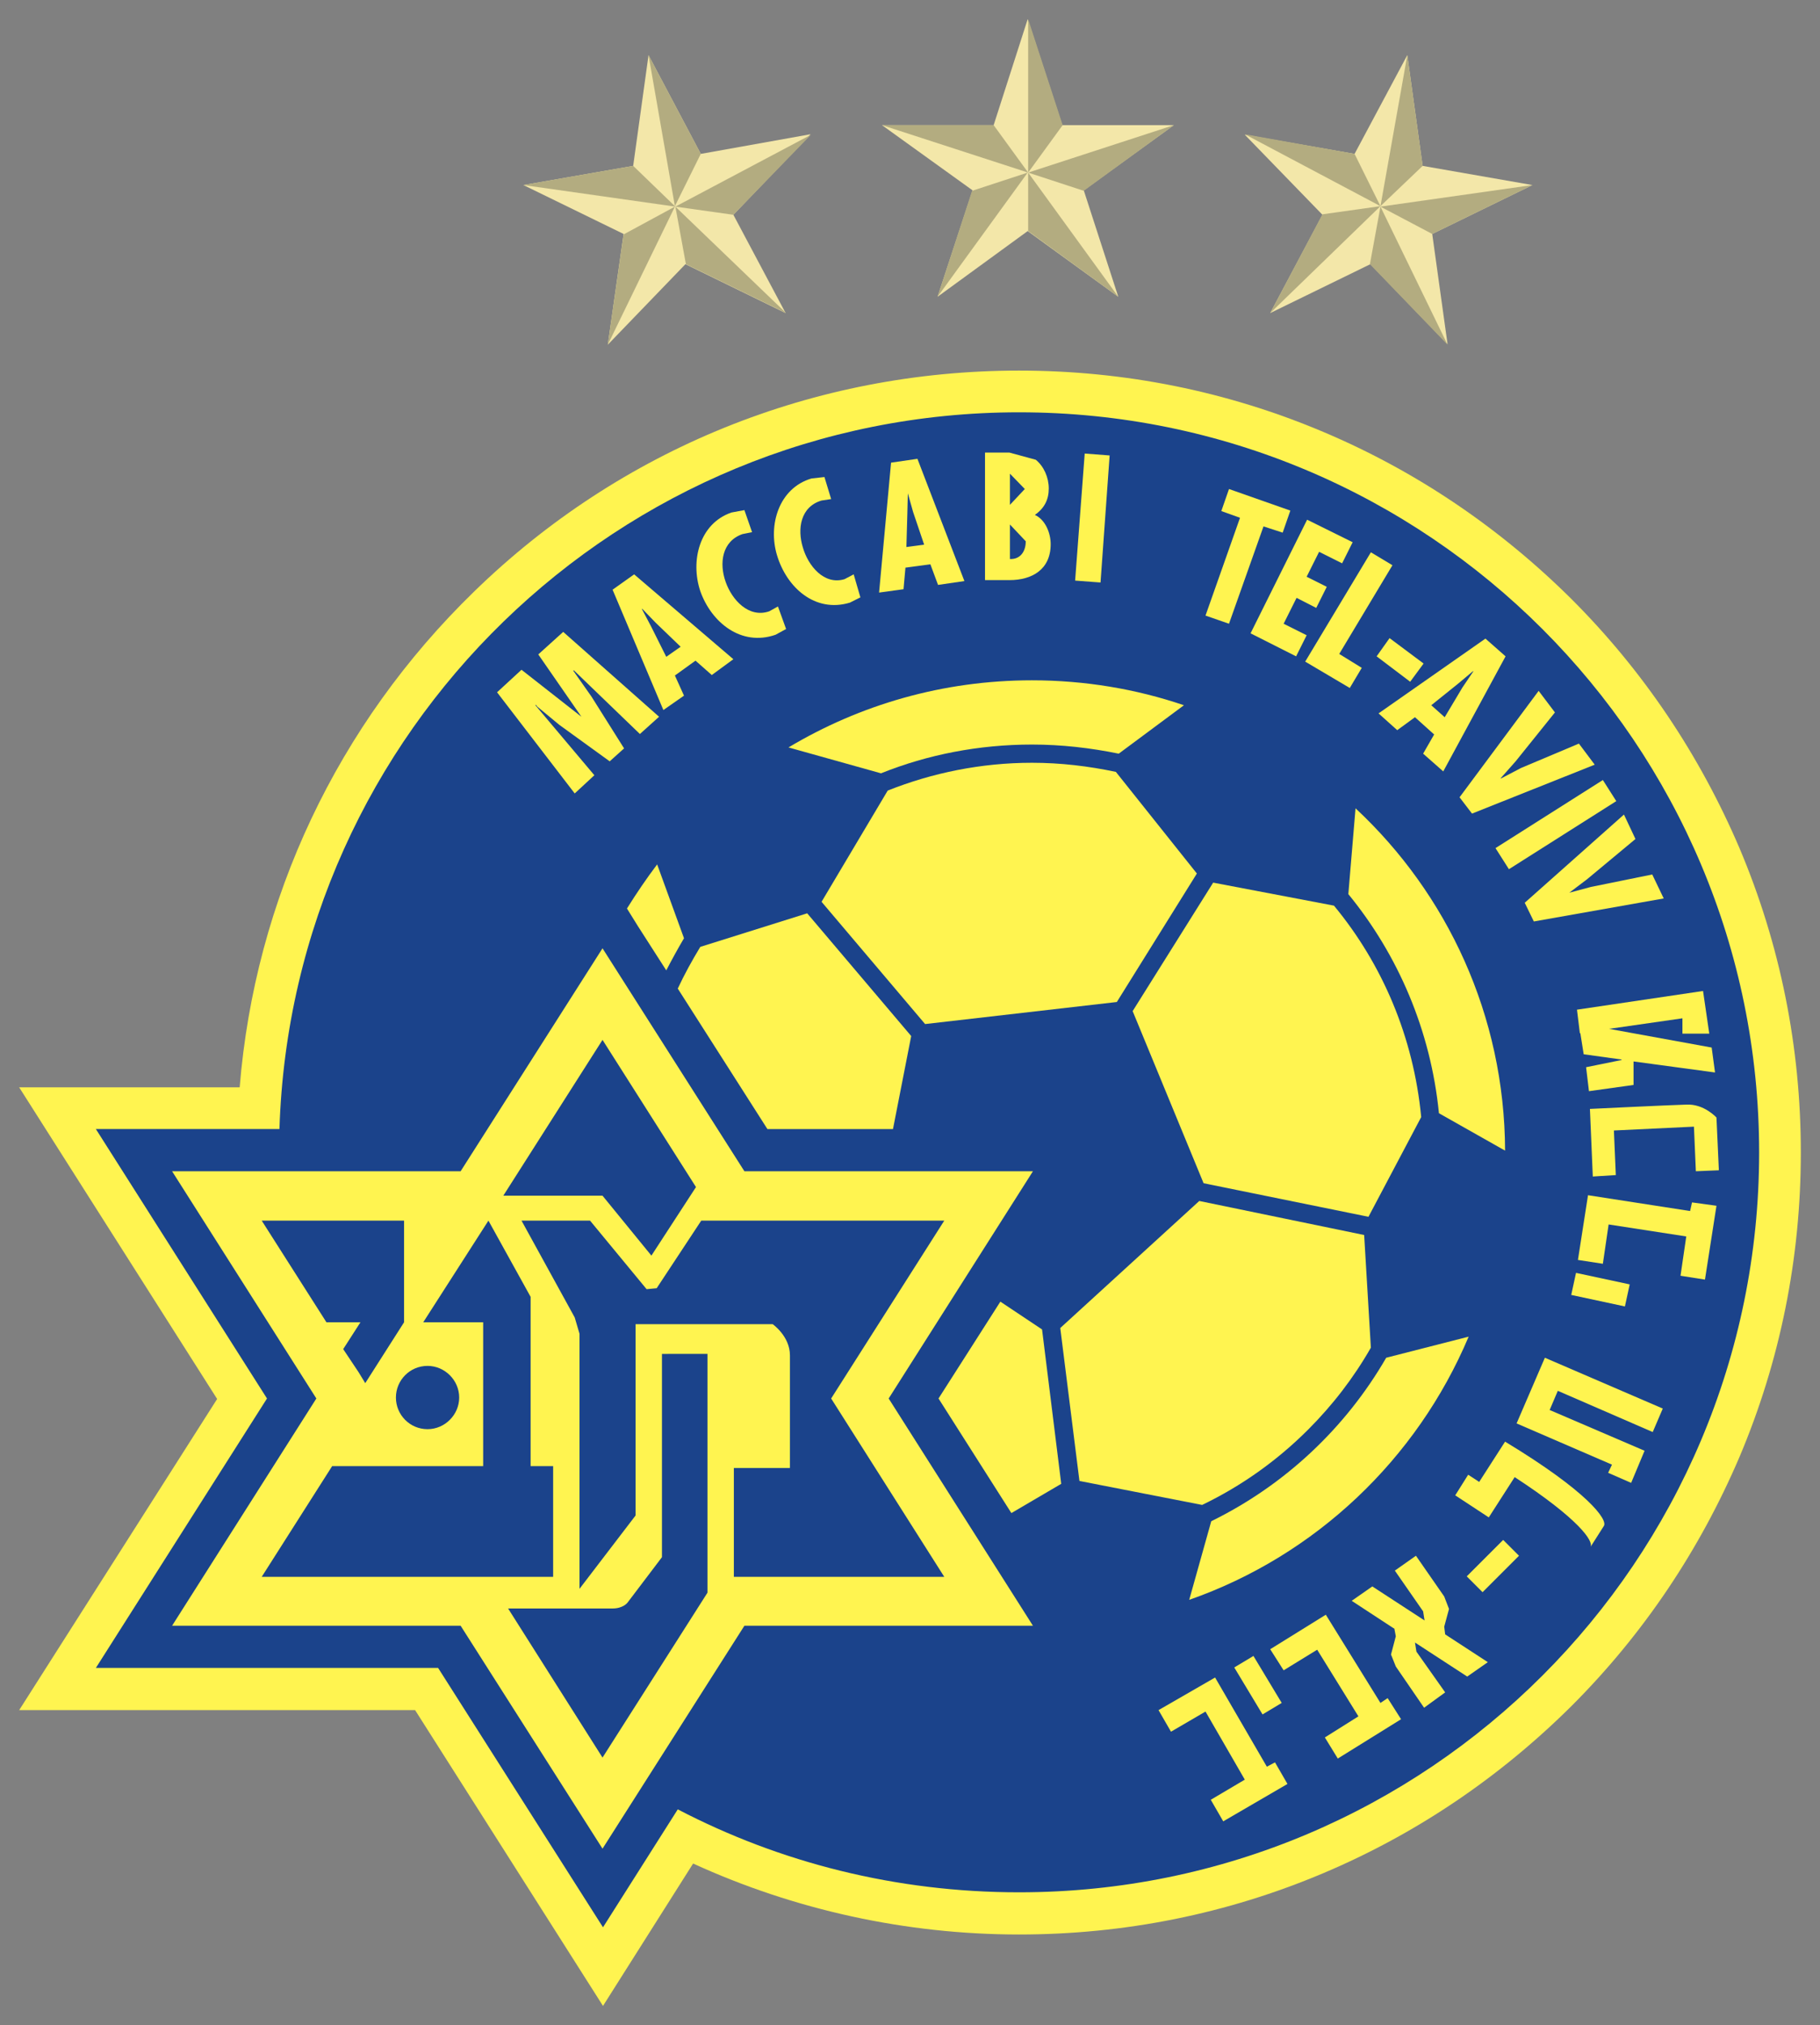 <?xml version="1.0" encoding="UTF-8" standalone="no"?>
<!-- Created with Inkscape (http://www.inkscape.org/) -->

<svg
   xmlns:dc="http://purl.org/dc/elements/1.1/"
   xmlns:cc="http://creativecommons.org/ns#"
   xmlns:rdf="http://www.w3.org/1999/02/22-rdf-syntax-ns#"
   xmlns:svg="http://www.w3.org/2000/svg"
   xmlns="http://www.w3.org/2000/svg"
   xmlns:sodipodi="http://sodipodi.sourceforge.net/DTD/sodipodi-0.dtd"
   xmlns:inkscape="http://www.inkscape.org/namespaces/inkscape"
   id="svg2"
   version="1.1"
   inkscape:version="0.48.5 r10040"
   width="474.625"
   height="528"
   xml:space="preserve"
   sodipodi:docname="1675896_DOWNLOAD.pdf"><rect width="100%" height="100%" fill="#808080" stroke="none"/><defs
     id="defs6"><clipPath
       clipPathUnits="userSpaceOnUse"
       id="clipPath16"><path
         d="m 0,623.622 447.874,0 L 447.874,0 0,0 0,623.622 z"
         id="path18"
         inkscape:connector-curvature="0" /></clipPath><clipPath
       clipPathUnits="userSpaceOnUse"
       id="clipPath22"><path
         d="m 0,623.64 447.84,0 L 447.84,0 0,0 0,623.64 z"
         id="path24"
         inkscape:connector-curvature="0" /></clipPath><clipPath
       clipPathUnits="userSpaceOnUse"
       id="clipPath68"><path
         d="m 48.189,574.538 351.496,0 0,-17.008 -351.496,0 0,17.008 z"
         clip-rule="evenodd"
         id="path70"
         inkscape:connector-curvature="0" /></clipPath><clipPath
       clipPathUnits="userSpaceOnUse"
       id="clipPath74"><path
         d="m 0,623.622 447.874,0 L 447.874,0 0,0 0,623.622 z"
         id="path76"
         inkscape:connector-curvature="0" /></clipPath><clipPath
       clipPathUnits="userSpaceOnUse"
       id="clipPath80"><path
         d="m 0,623.64 447.84,0 L 447.84,0 0,0 0,623.64 z"
         id="path82"
         inkscape:connector-curvature="0" /></clipPath><linearGradient
       x1="-128"
       y1="0"
       x2="128"
       y2="0"
       gradientUnits="userSpaceOnUse"
       gradientTransform="matrix(0,0.074,1.381,0,223.931,566.027)"
       id="linearGradient88"><stop
         style="stop-opacity:1;stop-color:#7f0029"
         offset="0"
         id="stop90" /><stop
         style="stop-opacity:1;stop-color:#ab6064"
         offset="1"
         id="stop92" /></linearGradient><clipPath
       clipPathUnits="userSpaceOnUse"
       id="clipPath100"><path
         d="m 48.189,439.37 164.409,0 0,-11.055 -164.409,0 0,11.055 z"
         clip-rule="evenodd"
         id="path102"
         inkscape:connector-curvature="0" /></clipPath><clipPath
       clipPathUnits="userSpaceOnUse"
       id="clipPath106"><path
         d="m 0,623.622 447.874,0 L 447.874,0 0,0 0,623.622 z"
         id="path108"
         inkscape:connector-curvature="0" /></clipPath><clipPath
       clipPathUnits="userSpaceOnUse"
       id="clipPath112"><path
         d="m 0,623.64 447.84,0 L 447.84,0 0,0 0,623.64 z"
         id="path114"
         inkscape:connector-curvature="0" /></clipPath><linearGradient
       x1="-128"
       y1="0"
       x2="128"
       y2="0"
       gradientUnits="userSpaceOnUse"
       gradientTransform="matrix(0,0.051,0.65,0,130.388,433.844)"
       id="linearGradient120"><stop
         style="stop-opacity:1;stop-color:#fdb514"
         offset="0"
         id="stop122" /><stop
         style="stop-opacity:1;stop-color:#fec55a"
         offset="0.5"
         id="stop124" /><stop
         style="stop-opacity:1;stop-color:#ffd78f"
         offset="1"
         id="stop126" /></linearGradient><clipPath
       clipPathUnits="userSpaceOnUse"
       id="clipPath134"><path
         d="m 235.275,439.37 164.41,0 0,-11.055 -164.41,0 0,11.055 z"
         clip-rule="evenodd"
         id="path136"
         inkscape:connector-curvature="0" /></clipPath><clipPath
       clipPathUnits="userSpaceOnUse"
       id="clipPath140"><path
         d="m 0,623.622 447.874,0 L 447.874,0 0,0 0,623.622 z"
         id="path142"
         inkscape:connector-curvature="0" /></clipPath><clipPath
       clipPathUnits="userSpaceOnUse"
       id="clipPath146"><path
         d="m 0,623.64 447.84,0 L 447.84,0 0,0 0,623.64 z"
         id="path148"
         inkscape:connector-curvature="0" /></clipPath><linearGradient
       x1="-128"
       y1="0"
       x2="128"
       y2="0"
       gradientUnits="userSpaceOnUse"
       gradientTransform="matrix(0,0.051,0.65,0,317.475,433.844)"
       id="linearGradient154"><stop
         style="stop-opacity:1;stop-color:#fdb514"
         offset="0"
         id="stop156" /><stop
         style="stop-opacity:1;stop-color:#fec55a"
         offset="0.5"
         id="stop158" /><stop
         style="stop-opacity:1;stop-color:#ffd78f"
         offset="1"
         id="stop160" /></linearGradient><clipPath
       clipPathUnits="userSpaceOnUse"
       id="clipPath168"><path
         d="m 235.275,385.075 164.41,0 0,-11.055 -164.41,0 0,11.055 z"
         clip-rule="evenodd"
         id="path170"
         inkscape:connector-curvature="0" /></clipPath><clipPath
       clipPathUnits="userSpaceOnUse"
       id="clipPath174"><path
         d="m 0,623.622 447.874,0 L 447.874,0 0,0 0,623.622 z"
         id="path176"
         inkscape:connector-curvature="0" /></clipPath><clipPath
       clipPathUnits="userSpaceOnUse"
       id="clipPath180"><path
         d="m 0,623.64 447.84,0 L 447.84,0 0,0 0,623.64 z"
         id="path182"
         inkscape:connector-curvature="0" /></clipPath><linearGradient
       x1="-128"
       y1="0"
       x2="128"
       y2="0"
       gradientUnits="userSpaceOnUse"
       gradientTransform="matrix(0,0.051,0.65,0,317.475,379.548)"
       id="linearGradient188"><stop
         style="stop-opacity:1;stop-color:#fdb514"
         offset="0"
         id="stop190" /><stop
         style="stop-opacity:1;stop-color:#fec55a"
         offset="0.5"
         id="stop192" /><stop
         style="stop-opacity:1;stop-color:#ffd78f"
         offset="1"
         id="stop194" /></linearGradient><clipPath
       clipPathUnits="userSpaceOnUse"
       id="clipPath202"><path
         d="m 48.189,340.158 164.409,0 0,-11.055 -164.409,0 0,11.055 z"
         clip-rule="evenodd"
         id="path204"
         inkscape:connector-curvature="0" /></clipPath><clipPath
       clipPathUnits="userSpaceOnUse"
       id="clipPath208"><path
         d="m 0,623.622 447.874,0 L 447.874,0 0,0 0,623.622 z"
         id="path210"
         inkscape:connector-curvature="0" /></clipPath><clipPath
       clipPathUnits="userSpaceOnUse"
       id="clipPath214"><path
         d="m 0,623.64 447.84,0 L 447.84,0 0,0 0,623.64 z"
         id="path216"
         inkscape:connector-curvature="0" /></clipPath><linearGradient
       x1="-128"
       y1="0"
       x2="128"
       y2="0"
       gradientUnits="userSpaceOnUse"
       gradientTransform="matrix(0,0.051,0.65,0,130.388,334.631)"
       id="linearGradient222"><stop
         style="stop-opacity:1;stop-color:#fdb514"
         offset="0"
         id="stop224" /><stop
         style="stop-opacity:1;stop-color:#fec55a"
         offset="0.5"
         id="stop226" /><stop
         style="stop-opacity:1;stop-color:#ffd78f"
         offset="1"
         id="stop228" /></linearGradient><clipPath
       clipPathUnits="userSpaceOnUse"
       id="clipPath236"><path
         d="m 48.189,240.945 164.409,0 0,-11.055 -164.409,0 0,11.055 z"
         clip-rule="evenodd"
         id="path238"
         inkscape:connector-curvature="0" /></clipPath><clipPath
       clipPathUnits="userSpaceOnUse"
       id="clipPath242"><path
         d="m 0,623.622 447.874,0 L 447.874,0 0,0 0,623.622 z"
         id="path244"
         inkscape:connector-curvature="0" /></clipPath><clipPath
       clipPathUnits="userSpaceOnUse"
       id="clipPath248"><path
         d="m 0,623.64 447.84,0 L 447.84,0 0,0 0,623.64 z"
         id="path250"
         inkscape:connector-curvature="0" /></clipPath><linearGradient
       x1="-128"
       y1="0"
       x2="128"
       y2="0"
       gradientUnits="userSpaceOnUse"
       gradientTransform="matrix(0,0.051,0.65,0,130.388,235.418)"
       id="linearGradient256"><stop
         style="stop-opacity:1;stop-color:#fdb514"
         offset="0"
         id="stop258" /><stop
         style="stop-opacity:1;stop-color:#fec55a"
         offset="0.5"
         id="stop260" /><stop
         style="stop-opacity:1;stop-color:#ffd78f"
         offset="1"
         id="stop262" /></linearGradient><clipPath
       clipPathUnits="userSpaceOnUse"
       id="clipPath270"><path
         d="m 0,623.622 447.874,0 L 447.874,0 0,0 0,623.622 z"
         id="path272"
         inkscape:connector-curvature="0" /></clipPath><clipPath
       clipPathUnits="userSpaceOnUse"
       id="clipPath276"><path
         d="m 0,623.64 447.84,0 L 447.84,0 0,0 0,623.64 z"
         id="path278"
         inkscape:connector-curvature="0" /></clipPath><clipPath
       clipPathUnits="userSpaceOnUse"
       id="clipPath286"><path
         d="m 399.754,586.9 -31.301,0 0,-41.705 31.301,0 0,41.705 z"
         id="path288"
         inkscape:connector-curvature="0" /></clipPath><clipPath
       clipPathUnits="userSpaceOnUse"
       id="clipPath292"><path
         d="m 379.334,558.999 c -0.252,-0.198 -0.567,-0.255 -0.819,0.04 l -0.695,0.895 -0.474,-0.374 0.709,-0.91 c 0.491,-0.577 1.162,-0.321 1.559,-0.006 0.52,0.412 0.781,0.935 0.357,1.517 l -0.709,0.91 -0.473,-0.374 0.696,-0.893 c 0.229,-0.314 0.101,-0.608 -0.151,-0.805 z m 9.698,0.289 -0.645,0.447 0.812,0.513 -0.167,-0.96 z m 0.723,1.159 -0.587,0.408 -2.147,-1.281 0.603,-0.336 0.401,0.254 0.91,-0.632 -0.083,-0.475 0.529,-0.501 0.374,2.563 z m -2.949,1.136 0.083,0.396 -1.669,0.352 -0.456,-2.162 0.604,-0.127 0.187,0.887 1.065,-0.224 0.083,0.396 -1.064,0.225 0.101,0.481 1.066,-0.224 z m -3.884,0.762 -1.762,-0.366 0.449,-2.164 1.787,0.371 -0.082,0.397 -1.183,-0.246 -0.108,0.521 1.105,0.229 -0.082,0.396 -1.105,-0.229 -0.095,0.454 1.159,0.24 -0.083,0.397 z m -1.131,-8.41 c 0,-0.389 -0.143,-0.663 -0.402,-0.833 -0.251,-0.186 -0.528,-0.278 -0.758,-0.363 -0.04,-0.014 -0.086,-0.029 -0.134,-0.043 l 1.325,-2.11 0.205,-0.317 1.337,0 -1.453,2.249 c 0.97,0.411 1.02,1.276 1.02,1.543 0,1.038 -0.827,1.702 -2.232,1.702 l -1.678,0 0,-5.494 1.2,0 0,2.348 -10e-4,0.922 10e-4,0 0,1.33 0.356,0 c 0.758,0 1.214,-0.319 1.214,-0.934 z m -10.036,0.715 0.112,1.127 -3.263,0 0,-5.51 3.263,0 0,1.127 -2.065,0 0,1.112 1.737,0 0,1.126 -1.737,0 0,1.018 1.953,0 z m 20.27,1.126 -1.317,0 0,-5.509 1.211,0 0,4.57 0.17,0 c 0.463,0 0.74,-0.058 0.925,-0.191 0.168,-0.127 0.337,-0.369 0.337,-0.675 0,-0.571 -0.346,-0.782 -0.985,-0.854 l -0.062,-0.819 c 1.373,0.027 2.08,0.672 2.08,1.745 0,1.102 -0.859,1.733 -2.359,1.733 z m 4.761,0.038 -2.815,-5.547 1.276,0 0.426,0.885 1.685,0 -0.385,0.853 -0.894,0 0.634,1.324 0.06,0.124 0.062,-0.124 0.594,-1.25 0.388,-0.797 0.489,-1.015 1.277,0 -2.797,5.547 z m -10.066,-0.947 c 0.966,0 1.608,-0.737 1.608,-1.853 0,-1.115 -0.642,-1.852 -1.608,-1.852 -0.967,0 -1.607,0.737 -1.607,1.852 0,1.116 0.64,1.853 1.607,1.853 z m 0,-4.766 c 1.591,0 2.826,1.271 2.826,2.913 0,1.643 -1.235,2.914 -2.826,2.914 -1.591,0 -2.827,-1.271 -2.827,-2.914 0,-1.642 1.236,-2.913 2.827,-2.913 z m -10.13,2.542 c 0,-0.956 -0.4,-1.482 -1.155,-1.482 -0.757,0 -1.157,0.526 -1.157,1.482 l 0,3.134 -1.177,0 0,-3.149 c 0,-1.687 0.798,-2.578 2.338,-2.578 1.541,0 2.34,0.891 2.34,2.578 l 0,3.149 -1.189,0 0,-3.134 z m 15.181,7.229 0.289,0.285 c -0.134,0.145 -0.271,0.286 -0.413,0.422 -1.934,1.872 -4.605,3.028 -7.553,3.028 -2.949,0 -5.62,-1.156 -7.554,-3.028 -0.141,-0.136 -0.279,-0.277 -0.412,-0.422 l 0.288,-0.285 c 0.131,0.143 0.266,0.282 0.406,0.417 1.86,1.799 4.43,2.913 7.272,2.913 2.841,0 5.411,-1.114 7.272,-2.913 0.139,-0.135 0.274,-0.274 0.405,-0.417 z m -11.949,-2.646 c 1.092,1.057 2.602,1.711 4.272,1.711 1.669,0 3.178,-0.654 4.271,-1.711 0.123,-0.12 0.242,-0.246 0.355,-0.375 l 0.289,0.285 c -0.116,0.132 -0.237,0.259 -0.363,0.381 -1.165,1.128 -2.776,1.825 -4.552,1.825 -1.777,0 -3.388,-0.697 -4.553,-1.825 -0.127,-0.122 -0.247,-0.249 -0.363,-0.381 l 0.289,-0.285 c 0.113,0.129 0.231,0.255 0.355,0.375 z m 11.37,-11.817 1.856,0 0,0.693 -1.119,0 0,0.684 0.988,0 0,0.694 -0.988,0 0,0.626 1.12,0 0.07,0.693 -1.927,0 0,-3.39 z m -5.599,1.188 0.637,0 0,-0.523 c -0.171,-0.051 -0.328,-0.076 -0.471,-0.076 -0.301,0 -0.544,0.099 -0.729,0.299 -0.186,0.2 -0.278,0.459 -0.278,0.779 0,0.321 0.095,0.582 0.285,0.785 0.19,0.203 0.439,0.304 0.746,0.304 0.304,0 0.59,-0.113 0.855,-0.337 0.057,-0.048 0.1,-0.086 0.129,-0.114 l 0.081,0.845 c -0.348,0.207 -0.715,0.309 -1.098,0.309 -0.526,0 -0.961,-0.168 -1.302,-0.504 -0.343,-0.335 -0.514,-0.763 -0.514,-1.283 0,-0.51 0.164,-0.935 0.492,-1.276 0.328,-0.341 0.701,-0.511 1.196,-0.511 0.38,0 0.703,0.088 1.105,0.261 0.055,0.023 0.127,0.058 0.196,0.101 l 0,1.596 -1.266,0 -0.064,-0.655 z m -7.728,-1.188 1.855,0 0,0.693 -1.119,0 0,0.684 0.989,0 0,0.694 -0.989,0 0,0.626 1.121,0 0.069,0.693 -1.926,0 0,-3.39 z m -1.988,3.388 -0.809,0 0,-3.388 2.081,0 0.07,0.712 -1.342,0 0,2.676 z m 4.346,-3.388 0.812,0 0.272,0.563 1.072,0 -0.245,0.543 -0.569,0 0.403,0.843 0.039,0.078 0.039,-0.078 0.378,-0.796 0,0 0.247,-0.507 0.311,-0.646 0.813,0 -1.781,3.53 -1.791,-3.53 z m 9.562,1.47 c 0,-0.585 -0.246,-0.907 -0.707,-0.907 -0.463,0 -0.708,0.322 -0.708,0.907 l 0,1.925 -0.72,0 0,-1.935 c 0,-1.031 0.489,-1.576 1.431,-1.576 0.942,0 1.43,0.545 1.43,1.576 l 0,1.935 -0.726,0 0,-1.925 z m -9.163,20.248 c 0.048,-0.017 0.093,0.011 0.097,0.024 -0.004,-0.013 0.013,-0.063 0.058,-0.079 0.784,-0.271 1.611,-0.449 2.469,-0.52 0.048,-0.004 0.084,0.035 0.085,0.049 -0.001,-0.014 0.029,-0.058 0.078,-0.061 0.226,-0.015 0.453,-0.023 0.683,-0.023 0.134,0 0.267,0.003 0.4,0.008 0.055,0.002 0.082,0.045 0.081,0.058 0.001,-0.013 0.033,-0.053 0.084,-0.05 0.877,0.048 1.723,0.207 2.526,0.465 0.047,0.015 0.07,0.068 0.06,0.077 0.006,-0.004 0.046,-0.043 0.098,-0.025 3.999,1.354 6.878,5.138 6.878,9.594 0,4.017 -2.339,7.487 -5.729,9.125 -0.045,0.022 -0.093,-0.002 -0.098,-0.014 0.005,0.012 -0.007,0.064 -0.051,0.084 -0.793,0.367 -1.641,0.634 -2.527,0.786 -0.049,0.009 -0.088,-0.027 -0.09,-0.041 0.002,0.014 -0.024,0.06 -0.072,0.068 -0.498,0.077 -1.009,0.117 -1.528,0.119 -0.05,0 -0.082,-0.042 -0.081,-0.055 -0.001,0.014 -0.032,0.055 -0.085,0.055 -1.861,-0.025 -3.602,-0.551 -5.091,-1.45 -0.041,-0.024 -0.052,-0.081 -0.041,-0.09 -0.005,0.004 -0.058,0.03 -0.1,0.003 -2.86,-1.79 -4.761,-4.968 -4.761,-8.59 0,-4.374 2.773,-8.1 6.657,-9.517"
         id="path294"
         inkscape:connector-curvature="0" /></clipPath><clipPath
       clipPathUnits="userSpaceOnUse"
       id="clipPath388"><path
         d="m 0,623.622 447.874,0 L 447.874,0 0,0 0,623.622 z"
         id="path390"
         inkscape:connector-curvature="0" /></clipPath><clipPath
       clipPathUnits="userSpaceOnUse"
       id="clipPath394"><path
         d="m 0,623.64 447.84,0 L 447.84,0 0,0 0,623.64 z"
         id="path396"
         inkscape:connector-curvature="0" /></clipPath><clipPath
       clipPathUnits="userSpaceOnUse"
       id="clipPath624"><path
         d="m 342.605,526.104 -48.06,0 0,-65.763 48.06,0 0,65.763 z"
         id="path626"
         inkscape:connector-curvature="0" /></clipPath><clipPath
       clipPathUnits="userSpaceOnUse"
       id="clipPath648"><path
         d="m 342.605,526.104 -48.06,0 0,-65.763 48.06,0 0,65.763 z"
         id="path650"
         inkscape:connector-curvature="0" /></clipPath><clipPath
       clipPathUnits="userSpaceOnUse"
       id="clipPath664"><path
         d="m 342.605,526.104 -48.06,0 0,-65.763 48.06,0 0,65.763 z"
         id="path666"
         inkscape:connector-curvature="0" /></clipPath><clipPath
       clipPathUnits="userSpaceOnUse"
       id="clipPath680"><path
         d="m 342.605,526.104 -48.06,0 0,-65.763 48.06,0 0,65.763 z"
         id="path682"
         inkscape:connector-curvature="0" /></clipPath><clipPath
       clipPathUnits="userSpaceOnUse"
       id="clipPath696"><path
         d="m 342.605,526.104 -48.06,0 0,-65.763 48.06,0 0,65.763 z"
         id="path698"
         inkscape:connector-curvature="0" /></clipPath><clipPath
       clipPathUnits="userSpaceOnUse"
       id="clipPath720"><path
         d="m 342.605,526.104 -48.06,0 0,-65.763 48.06,0 0,65.763 z"
         id="path722"
         inkscape:connector-curvature="0" /></clipPath><clipPath
       clipPathUnits="userSpaceOnUse"
       id="clipPath776"><path
         d="m 303.612,519.605 c 0.85,-1.808 1.339,-3.984 1.339,-6.18 0,-1.288 -0.531,-3.634 -0.68,-4.265 l 0.063,0.037 0.774,-21.667 c 0.659,-0.277 6.245,-2.563 11.971,-2.563 5.723,0 11.311,2.286 11.97,2.563 l 0.776,21.667 0.061,-0.037 c -0.059,0.256 -0.182,0.793 -0.308,1.426 -5.438,0.374 -8.23,2.48 -12.499,6.749 l 0,6.082 c -4.379,0 -8.784,-1.236 -13.467,-3.812"
         id="path778"
         inkscape:connector-curvature="0" /></clipPath><clipPath
       clipPathUnits="userSpaceOnUse"
       id="clipPath916"><path
         d="m 332.895,517.4 -0.009,-0.01 c -0.069,-0.111 -0.042,-0.258 0.065,-0.336 l 0.013,-0.008 c 0.111,-0.07 0.26,-0.04 0.335,0.067 l 0.007,0.008 c 0.073,0.113 0.044,0.267 -0.069,0.342 -0.044,0.03 -0.093,0.042 -0.139,0.042 -0.08,0 -0.155,-0.036 -0.203,-0.105"
         id="path918"
         inkscape:connector-curvature="0" /></clipPath><clipPath
       clipPathUnits="userSpaceOnUse"
       id="clipPath992"><path
         d="m 332.895,517.4 -0.009,-0.01 c -0.069,-0.111 -0.042,-0.258 0.065,-0.336 l 0.013,-0.008 c 0.111,-0.07 0.26,-0.04 0.335,0.067 l 0.007,0.008 c 0.073,0.113 0.044,0.267 -0.069,0.342 -0.044,0.03 -0.093,0.042 -0.139,0.042 -0.08,0 -0.155,-0.036 -0.203,-0.105"
         id="path994"
         inkscape:connector-curvature="0" /></clipPath><clipPath
       clipPathUnits="userSpaceOnUse"
       id="clipPath1080"><path
         d="m 332.895,517.4 -0.009,-0.01 c -0.069,-0.111 -0.042,-0.258 0.065,-0.336 l 0.013,-0.008 c 0.111,-0.07 0.26,-0.04 0.335,0.067 l 0.007,0.008 c 0.073,0.113 0.044,0.267 -0.069,0.342 -0.044,0.03 -0.093,0.042 -0.139,0.042 -0.08,0 -0.155,-0.036 -0.203,-0.105"
         id="path1082"
         inkscape:connector-curvature="0" /></clipPath><clipPath
       clipPathUnits="userSpaceOnUse"
       id="clipPath1164"><path
         d="m 332.895,517.4 -0.009,-0.01 c -0.069,-0.111 -0.042,-0.258 0.065,-0.336 l 0.013,-0.008 c 0.111,-0.07 0.26,-0.04 0.335,0.067 l 0.007,0.008 c 0.073,0.113 0.044,0.267 -0.069,0.342 -0.044,0.03 -0.093,0.042 -0.139,0.042 -0.08,0 -0.155,-0.036 -0.203,-0.105"
         id="path1166"
         inkscape:connector-curvature="0" /></clipPath><clipPath
       clipPathUnits="userSpaceOnUse"
       id="clipPath1260"><path
         d="m 332.895,517.4 -0.009,-0.01 c -0.069,-0.111 -0.042,-0.258 0.065,-0.336 l 0.013,-0.008 c 0.111,-0.07 0.26,-0.04 0.335,0.067 l 0.007,0.008 c 0.073,0.113 0.044,0.267 -0.069,0.342 -0.044,0.03 -0.093,0.042 -0.139,0.042 -0.08,0 -0.155,-0.036 -0.203,-0.105"
         id="path1262"
         inkscape:connector-curvature="0" /></clipPath><clipPath
       clipPathUnits="userSpaceOnUse"
       id="clipPath1540"><path
         d="m 332.895,517.4 -0.009,-0.01 c -0.069,-0.111 -0.042,-0.258 0.065,-0.336 l 0.013,-0.008 c 0.111,-0.07 0.26,-0.04 0.335,0.067 l 0.007,0.008 c 0.073,0.113 0.044,0.267 -0.069,0.342 -0.044,0.03 -0.093,0.042 -0.139,0.042 -0.08,0 -0.155,-0.036 -0.203,-0.105"
         id="path1542"
         inkscape:connector-curvature="0" /></clipPath><clipPath
       clipPathUnits="userSpaceOnUse"
       id="clipPath1828"><path
         d="m 332.895,517.4 -0.009,-0.01 c -0.069,-0.111 -0.042,-0.258 0.065,-0.336 l 0.013,-0.008 c 0.111,-0.07 0.26,-0.04 0.335,0.067 l 0.007,0.008 c 0.073,0.113 0.044,0.267 -0.069,0.342 -0.044,0.03 -0.093,0.042 -0.139,0.042 -0.08,0 -0.155,-0.036 -0.203,-0.105"
         id="path1830"
         inkscape:connector-curvature="0" /></clipPath><clipPath
       clipPathUnits="userSpaceOnUse"
       id="clipPath2052"><path
         d="m 332.895,517.4 -0.009,-0.01 c -0.069,-0.111 -0.042,-0.258 0.065,-0.336 l 0.013,-0.008 c 0.111,-0.07 0.26,-0.04 0.335,0.067 l 0.007,0.008 c 0.073,0.113 0.044,0.267 -0.069,0.342 -0.044,0.03 -0.093,0.042 -0.139,0.042 -0.08,0 -0.155,-0.036 -0.203,-0.105"
         id="path2054"
         inkscape:connector-curvature="0" /></clipPath><clipPath
       clipPathUnits="userSpaceOnUse"
       id="clipPath2068"><path
         d="m 332.895,517.4 -0.009,-0.01 c -0.069,-0.111 -0.042,-0.258 0.065,-0.336 l 0.013,-0.008 c 0.111,-0.07 0.26,-0.04 0.335,0.067 l 0.007,0.008 c 0.073,0.113 0.044,0.267 -0.069,0.342 -0.044,0.03 -0.093,0.042 -0.139,0.042 -0.08,0 -0.155,-0.036 -0.203,-0.105"
         id="path2070"
         inkscape:connector-curvature="0" /></clipPath><clipPath
       clipPathUnits="userSpaceOnUse"
       id="clipPath2104"><path
         d="m 332.895,517.4 -0.009,-0.01 c -0.069,-0.111 -0.042,-0.258 0.065,-0.336 l 0.013,-0.008 c 0.111,-0.07 0.26,-0.04 0.335,0.067 l 0.007,0.008 c 0.073,0.113 0.044,0.267 -0.069,0.342 -0.044,0.03 -0.093,0.042 -0.139,0.042 -0.08,0 -0.155,-0.036 -0.203,-0.105"
         id="path2106"
         inkscape:connector-curvature="0" /></clipPath><clipPath
       clipPathUnits="userSpaceOnUse"
       id="clipPath2168"><path
         d="m 332.895,517.4 -0.009,-0.01 c -0.069,-0.111 -0.042,-0.258 0.065,-0.336 l 0.013,-0.008 c 0.111,-0.07 0.26,-0.04 0.335,0.067 l 0.007,0.008 c 0.073,0.113 0.044,0.267 -0.069,0.342 -0.044,0.03 -0.093,0.042 -0.139,0.042 -0.08,0 -0.155,-0.036 -0.203,-0.105"
         id="path2170"
         inkscape:connector-curvature="0" /></clipPath><clipPath
       clipPathUnits="userSpaceOnUse"
       id="clipPath2248"><path
         d="m 332.895,517.4 -0.009,-0.01 c -0.069,-0.111 -0.042,-0.258 0.065,-0.336 l 0.013,-0.008 c 0.111,-0.07 0.26,-0.04 0.335,0.067 l 0.007,0.008 c 0.073,0.113 0.044,0.267 -0.069,0.342 -0.044,0.03 -0.093,0.042 -0.139,0.042 -0.08,0 -0.155,-0.036 -0.203,-0.105"
         id="path2250"
         inkscape:connector-curvature="0" /></clipPath><clipPath
       clipPathUnits="userSpaceOnUse"
       id="clipPath2332"><path
         d="m 332.895,517.4 -0.009,-0.01 c -0.069,-0.111 -0.042,-0.258 0.065,-0.336 l 0.013,-0.008 c 0.111,-0.07 0.26,-0.04 0.335,0.067 l 0.007,0.008 c 0.073,0.113 0.044,0.267 -0.069,0.342 -0.044,0.03 -0.093,0.042 -0.139,0.042 -0.08,0 -0.155,-0.036 -0.203,-0.105"
         id="path2334"
         inkscape:connector-curvature="0" /></clipPath><clipPath
       clipPathUnits="userSpaceOnUse"
       id="clipPath2428"><path
         d="m 332.895,517.4 -0.009,-0.01 c -0.069,-0.111 -0.042,-0.258 0.065,-0.336 l 0.013,-0.008 c 0.111,-0.07 0.26,-0.04 0.335,0.067 l 0.007,0.008 c 0.073,0.113 0.044,0.267 -0.069,0.342 -0.044,0.03 -0.093,0.042 -0.139,0.042 -0.08,0 -0.155,-0.036 -0.203,-0.105"
         id="path2430"
         inkscape:connector-curvature="0" /></clipPath><clipPath
       clipPathUnits="userSpaceOnUse"
       id="clipPath2532"><path
         d="m 299.299,517.482 c 0,0 0.545,0.799 1.833,1.297 0.006,-0.013 0.012,-0.026 0.018,-0.04 0.004,-0.01 0.008,-0.021 0.012,-0.032 -1.041,-0.405 -1.555,-0.958 -1.555,-0.958 -0.199,-0.158 -0.308,-0.267 -0.308,-0.267"
         id="path2534"
         inkscape:connector-curvature="0" /></clipPath><linearGradient
       x1="0"
       y1="0"
       x2="1"
       y2="0"
       gradientUnits="userSpaceOnUse"
       gradientTransform="matrix(1.863,0,0,1.863,299.299,518.129)"
       spreadMethod="pad"
       id="linearGradient2544"><stop
         style="stop-opacity:1;stop-color:#79071b"
         offset="0"
         id="stop2546" /><stop
         style="stop-opacity:1;stop-color:#b3594d"
         offset="0.484"
         id="stop2548" /><stop
         style="stop-opacity:1;stop-color:#b3594d"
         offset="0.484"
         id="stop2550" /><stop
         style="stop-opacity:1;stop-color:#820102"
         offset="0.863"
         id="stop2552" /><stop
         style="stop-opacity:1;stop-color:#932030"
         offset="1"
         id="stop2554" /></linearGradient><clipPath
       clipPathUnits="userSpaceOnUse"
       id="clipPath2562"><path
         d="m 298.583,516.838 c -0.037,0.031 -0.072,0.064 -0.106,0.098 -0.034,0.035 -0.066,0.07 -0.097,0.108 0.243,0.189 0.392,0.362 0.404,0.376 l 0,0 c -0.01,-0.016 -0.128,-0.208 -0.201,-0.582"
         id="path2564"
         inkscape:connector-curvature="0" /></clipPath><linearGradient
       x1="0"
       y1="0"
       x2="1"
       y2="0"
       gradientUnits="userSpaceOnUse"
       gradientTransform="matrix(-0.429,-0.347,0.339,-0.415,298.847,517.343)"
       spreadMethod="pad"
       id="linearGradient2574"><stop
         style="stop-opacity:1;stop-color:#932030"
         offset="0"
         id="stop2576" /><stop
         style="stop-opacity:1;stop-color:#a8283a"
         offset="0.423"
         id="stop2578" /><stop
         style="stop-opacity:1;stop-color:#700516"
         offset="1"
         id="stop2580" /></linearGradient><clipPath
       clipPathUnits="userSpaceOnUse"
       id="clipPath2628"><path
         d="m 298.181,518.223 1.115,0 0,-0.624 -1.115,0 0,0.624 z"
         id="path2630"
         inkscape:connector-curvature="0" /></clipPath><linearGradient
       x1="0"
       y1="0"
       x2="1"
       y2="0"
       gradientUnits="userSpaceOnUse"
       gradientTransform="matrix(1.115,0,0,1.115,298.18,517.912)"
       spreadMethod="pad"
       id="linearGradient2640"><stop
         style="stop-opacity:1;stop-color:#79071b"
         offset="0"
         id="stop2642" /><stop
         style="stop-opacity:1;stop-color:#b3594d"
         offset="0.484"
         id="stop2644" /><stop
         style="stop-opacity:1;stop-color:#b3594d"
         offset="0.484"
         id="stop2646" /><stop
         style="stop-opacity:1;stop-color:#820102"
         offset="0.863"
         id="stop2648" /><stop
         style="stop-opacity:1;stop-color:#932030"
         offset="1"
         id="stop2650" /></linearGradient><clipPath
       clipPathUnits="userSpaceOnUse"
       id="clipPath2666"><path
         d="m 298.788,518.841 1.157,0 0,-1.95 -1.157,0 0,1.95 z"
         id="path2668"
         inkscape:connector-curvature="0" /></clipPath><linearGradient
       x1="0"
       y1="0"
       x2="1"
       y2="0"
       gradientUnits="userSpaceOnUse"
       gradientTransform="matrix(1.158,0,0,1.158,298.786,517.863)"
       spreadMethod="pad"
       id="linearGradient2678"><stop
         style="stop-opacity:1;stop-color:#79071b"
         offset="0"
         id="stop2680" /><stop
         style="stop-opacity:1;stop-color:#b3594d"
         offset="0.484"
         id="stop2682" /><stop
         style="stop-opacity:1;stop-color:#b3594d"
         offset="0.484"
         id="stop2684" /><stop
         style="stop-opacity:1;stop-color:#820102"
         offset="0.863"
         id="stop2686" /><stop
         style="stop-opacity:1;stop-color:#932030"
         offset="1"
         id="stop2688" /></linearGradient><clipPath
       clipPathUnits="userSpaceOnUse"
       id="clipPath2964"><path
         d="m 394.265,526.104 -48.06,0 0,-65.763 48.06,0 0,65.763 z"
         id="path2966"
         inkscape:connector-curvature="0" /></clipPath><clipPath
       clipPathUnits="userSpaceOnUse"
       id="clipPath2988"><path
         d="m 394.265,526.104 -48.06,0 0,-65.763 48.06,0 0,65.763 z"
         id="path2990"
         inkscape:connector-curvature="0" /></clipPath><clipPath
       clipPathUnits="userSpaceOnUse"
       id="clipPath3004"><path
         d="m 394.265,526.104 -48.06,0 0,-65.763 48.06,0 0,65.763 z"
         id="path3006"
         inkscape:connector-curvature="0" /></clipPath><clipPath
       clipPathUnits="userSpaceOnUse"
       id="clipPath3020"><path
         d="m 394.265,526.104 -48.06,0 0,-65.763 48.06,0 0,65.763 z"
         id="path3022"
         inkscape:connector-curvature="0" /></clipPath><clipPath
       clipPathUnits="userSpaceOnUse"
       id="clipPath3036"><path
         d="m 394.265,526.104 -48.06,0 0,-65.763 48.06,0 0,65.763 z"
         id="path3038"
         inkscape:connector-curvature="0" /></clipPath><clipPath
       clipPathUnits="userSpaceOnUse"
       id="clipPath3052"><path
         d="m 394.265,526.104 -48.06,0 0,-65.763 48.06,0 0,65.763 z"
         id="path3054"
         inkscape:connector-curvature="0" /></clipPath><clipPath
       clipPathUnits="userSpaceOnUse"
       id="clipPath3108"><path
         d="m 355.272,519.605 c 0.85,-1.808 1.339,-3.984 1.339,-6.18 0,-1.288 -0.531,-3.634 -0.68,-4.265 l 0.063,0.037 0.774,-21.667 c 0.659,-0.277 6.245,-2.563 11.971,-2.563 5.723,0 11.311,2.286 11.97,2.563 l 0.776,21.667 0.061,-0.037 c -0.059,0.256 -0.182,0.793 -0.308,1.426 -5.438,0.374 -8.23,2.48 -12.499,6.749 l 0,6.082 c -4.379,0 -8.784,-1.236 -13.467,-3.812"
         id="path3110"
         inkscape:connector-curvature="0" /></clipPath><clipPath
       clipPathUnits="userSpaceOnUse"
       id="clipPath3212"><path
         d="m 384.555,517.4 -0.009,-0.01 c -0.069,-0.111 -0.042,-0.258 0.065,-0.336 l 0.013,-0.008 c 0.111,-0.07 0.26,-0.04 0.336,0.067 l 0.006,0.008 c 0.073,0.113 0.044,0.267 -0.069,0.342 -0.044,0.03 -0.093,0.042 -0.139,0.042 -0.08,0 -0.155,-0.036 -0.203,-0.105"
         id="path3214"
         inkscape:connector-curvature="0" /></clipPath><clipPath
       clipPathUnits="userSpaceOnUse"
       id="clipPath3256"><path
         d="m 384.555,517.4 -0.009,-0.01 c -0.069,-0.111 -0.042,-0.258 0.065,-0.336 l 0.013,-0.008 c 0.111,-0.07 0.26,-0.04 0.336,0.067 l 0.006,0.008 c 0.073,0.113 0.044,0.267 -0.069,0.342 -0.044,0.03 -0.093,0.042 -0.139,0.042 -0.08,0 -0.155,-0.036 -0.203,-0.105"
         id="path3258"
         inkscape:connector-curvature="0" /></clipPath><clipPath
       clipPathUnits="userSpaceOnUse"
       id="clipPath3332"><path
         d="m 384.555,517.4 -0.009,-0.01 c -0.069,-0.111 -0.042,-0.258 0.065,-0.336 l 0.013,-0.008 c 0.111,-0.07 0.26,-0.04 0.336,0.067 l 0.006,0.008 c 0.073,0.113 0.044,0.267 -0.069,0.342 -0.044,0.03 -0.093,0.042 -0.139,0.042 -0.08,0 -0.155,-0.036 -0.203,-0.105"
         id="path3334"
         inkscape:connector-curvature="0" /></clipPath><clipPath
       clipPathUnits="userSpaceOnUse"
       id="clipPath3420"><path
         d="m 384.555,517.4 -0.009,-0.01 c -0.069,-0.111 -0.042,-0.258 0.065,-0.336 l 0.013,-0.008 c 0.111,-0.07 0.26,-0.04 0.336,0.067 l 0.006,0.008 c 0.073,0.113 0.044,0.267 -0.069,0.342 -0.044,0.03 -0.093,0.042 -0.139,0.042 -0.08,0 -0.155,-0.036 -0.203,-0.105"
         id="path3422"
         inkscape:connector-curvature="0" /></clipPath><clipPath
       clipPathUnits="userSpaceOnUse"
       id="clipPath3504"><path
         d="m 384.555,517.4 -0.009,-0.01 c -0.069,-0.111 -0.042,-0.258 0.065,-0.336 l 0.013,-0.008 c 0.111,-0.07 0.26,-0.04 0.336,0.067 l 0.006,0.008 c 0.073,0.113 0.044,0.267 -0.069,0.342 -0.044,0.03 -0.093,0.042 -0.139,0.042 -0.08,0 -0.155,-0.036 -0.203,-0.105"
         id="path3506"
         inkscape:connector-curvature="0" /></clipPath><clipPath
       clipPathUnits="userSpaceOnUse"
       id="clipPath3600"><path
         d="m 384.555,517.4 -0.009,-0.01 c -0.069,-0.111 -0.042,-0.258 0.065,-0.336 l 0.013,-0.008 c 0.111,-0.07 0.26,-0.04 0.336,0.067 l 0.006,0.008 c 0.073,0.113 0.044,0.267 -0.069,0.342 -0.044,0.03 -0.093,0.042 -0.139,0.042 -0.08,0 -0.155,-0.036 -0.203,-0.105"
         id="path3602"
         inkscape:connector-curvature="0" /></clipPath><clipPath
       clipPathUnits="userSpaceOnUse"
       id="clipPath3764"><path
         d="m 384.555,517.4 -0.009,-0.01 c -0.069,-0.111 -0.042,-0.258 0.065,-0.336 l 0.013,-0.008 c 0.111,-0.07 0.26,-0.04 0.336,0.067 l 0.006,0.008 c 0.073,0.113 0.044,0.267 -0.069,0.342 -0.044,0.03 -0.093,0.042 -0.139,0.042 -0.08,0 -0.155,-0.036 -0.203,-0.105"
         id="path3766"
         inkscape:connector-curvature="0" /></clipPath><clipPath
       clipPathUnits="userSpaceOnUse"
       id="clipPath3856"><path
         d="m 384.555,517.4 -0.009,-0.01 c -0.069,-0.111 -0.042,-0.258 0.065,-0.336 l 0.013,-0.008 c 0.111,-0.07 0.26,-0.04 0.336,0.067 l 0.006,0.008 c 0.073,0.113 0.044,0.267 -0.069,0.342 -0.044,0.03 -0.093,0.042 -0.139,0.042 -0.08,0 -0.155,-0.036 -0.203,-0.105"
         id="path3858"
         inkscape:connector-curvature="0" /></clipPath><clipPath
       clipPathUnits="userSpaceOnUse"
       id="clipPath3896"><path
         d="m 384.555,517.4 -0.009,-0.01 c -0.069,-0.111 -0.042,-0.258 0.065,-0.336 l 0.013,-0.008 c 0.111,-0.07 0.26,-0.04 0.336,0.067 l 0.006,0.008 c 0.073,0.113 0.044,0.267 -0.069,0.342 -0.044,0.03 -0.093,0.042 -0.139,0.042 -0.08,0 -0.155,-0.036 -0.203,-0.105"
         id="path3898"
         inkscape:connector-curvature="0" /></clipPath><clipPath
       clipPathUnits="userSpaceOnUse"
       id="clipPath3956"><path
         d="m 384.555,517.4 -0.009,-0.01 c -0.069,-0.111 -0.042,-0.258 0.065,-0.336 l 0.013,-0.008 c 0.111,-0.07 0.26,-0.04 0.336,0.067 l 0.006,0.008 c 0.073,0.113 0.044,0.267 -0.069,0.342 -0.044,0.03 -0.093,0.042 -0.139,0.042 -0.08,0 -0.155,-0.036 -0.203,-0.105"
         id="path3958"
         inkscape:connector-curvature="0" /></clipPath><clipPath
       clipPathUnits="userSpaceOnUse"
       id="clipPath4192"><path
         d="m 384.555,517.4 -0.009,-0.01 c -0.069,-0.111 -0.042,-0.258 0.065,-0.336 l 0.013,-0.008 c 0.111,-0.07 0.26,-0.04 0.336,0.067 l 0.006,0.008 c 0.073,0.113 0.044,0.267 -0.069,0.342 -0.044,0.03 -0.093,0.042 -0.139,0.042 -0.08,0 -0.155,-0.036 -0.203,-0.105"
         id="path4194"
         inkscape:connector-curvature="0" /></clipPath><clipPath
       clipPathUnits="userSpaceOnUse"
       id="clipPath4416"><path
         d="m 384.555,517.4 -0.009,-0.01 c -0.069,-0.111 -0.042,-0.258 0.065,-0.336 l 0.013,-0.008 c 0.111,-0.07 0.26,-0.04 0.336,0.067 l 0.006,0.008 c 0.073,0.113 0.044,0.267 -0.069,0.342 -0.044,0.03 -0.093,0.042 -0.139,0.042 -0.08,0 -0.155,-0.036 -0.203,-0.105"
         id="path4418"
         inkscape:connector-curvature="0" /></clipPath><clipPath
       clipPathUnits="userSpaceOnUse"
       id="clipPath4432"><path
         d="m 384.555,517.4 -0.009,-0.01 c -0.069,-0.111 -0.042,-0.258 0.065,-0.336 l 0.013,-0.008 c 0.111,-0.07 0.26,-0.04 0.336,0.067 l 0.006,0.008 c 0.073,0.113 0.044,0.267 -0.069,0.342 -0.044,0.03 -0.093,0.042 -0.139,0.042 -0.08,0 -0.155,-0.036 -0.203,-0.105"
         id="path4434"
         inkscape:connector-curvature="0" /></clipPath><clipPath
       clipPathUnits="userSpaceOnUse"
       id="clipPath4468"><path
         d="m 384.555,517.4 -0.009,-0.01 c -0.069,-0.111 -0.042,-0.258 0.065,-0.336 l 0.013,-0.008 c 0.111,-0.07 0.26,-0.04 0.336,0.067 l 0.006,0.008 c 0.073,0.113 0.044,0.267 -0.069,0.342 -0.044,0.03 -0.093,0.042 -0.139,0.042 -0.08,0 -0.155,-0.036 -0.203,-0.105"
         id="path4470"
         inkscape:connector-curvature="0" /></clipPath><clipPath
       clipPathUnits="userSpaceOnUse"
       id="clipPath4532"><path
         d="m 384.555,517.4 -0.009,-0.01 c -0.069,-0.111 -0.042,-0.258 0.065,-0.336 l 0.013,-0.008 c 0.111,-0.07 0.26,-0.04 0.336,0.067 l 0.006,0.008 c 0.073,0.113 0.044,0.267 -0.069,0.342 -0.044,0.03 -0.093,0.042 -0.139,0.042 -0.08,0 -0.155,-0.036 -0.203,-0.105"
         id="path4534"
         inkscape:connector-curvature="0" /></clipPath><clipPath
       clipPathUnits="userSpaceOnUse"
       id="clipPath4612"><path
         d="m 384.555,517.4 -0.009,-0.01 c -0.069,-0.111 -0.042,-0.258 0.065,-0.336 l 0.013,-0.008 c 0.111,-0.07 0.26,-0.04 0.336,0.067 l 0.006,0.008 c 0.073,0.113 0.044,0.267 -0.069,0.342 -0.044,0.03 -0.093,0.042 -0.139,0.042 -0.08,0 -0.155,-0.036 -0.203,-0.105"
         id="path4614"
         inkscape:connector-curvature="0" /></clipPath><clipPath
       clipPathUnits="userSpaceOnUse"
       id="clipPath4696"><path
         d="m 384.555,517.4 -0.009,-0.01 c -0.069,-0.111 -0.042,-0.258 0.065,-0.336 l 0.013,-0.008 c 0.111,-0.07 0.26,-0.04 0.336,0.067 l 0.006,0.008 c 0.073,0.113 0.044,0.267 -0.069,0.342 -0.044,0.03 -0.093,0.042 -0.139,0.042 -0.08,0 -0.155,-0.036 -0.203,-0.105"
         id="path4698"
         inkscape:connector-curvature="0" /></clipPath><clipPath
       clipPathUnits="userSpaceOnUse"
       id="clipPath4792"><path
         d="m 384.555,517.4 -0.009,-0.01 c -0.069,-0.111 -0.042,-0.258 0.065,-0.336 l 0.013,-0.008 c 0.111,-0.07 0.26,-0.04 0.336,0.067 l 0.006,0.008 c 0.073,0.113 0.044,0.267 -0.069,0.342 -0.044,0.03 -0.093,0.042 -0.139,0.042 -0.08,0 -0.155,-0.036 -0.203,-0.105"
         id="path4794"
         inkscape:connector-curvature="0" /></clipPath><clipPath
       clipPathUnits="userSpaceOnUse"
       id="clipPath4896"><path
         d="m 350.959,517.482 c 0,0 0.545,0.799 1.833,1.297 0.006,-0.013 0.012,-0.026 0.018,-0.04 0.004,-0.01 0.008,-0.021 0.012,-0.032 -1.041,-0.405 -1.555,-0.958 -1.555,-0.958 -0.199,-0.158 -0.308,-0.267 -0.308,-0.267"
         id="path4898"
         inkscape:connector-curvature="0" /></clipPath><linearGradient
       x1="0"
       y1="0"
       x2="1"
       y2="0"
       gradientUnits="userSpaceOnUse"
       gradientTransform="matrix(1.863,0,0,1.863,350.959,518.129)"
       spreadMethod="pad"
       id="linearGradient4908"><stop
         style="stop-opacity:1;stop-color:#79071b"
         offset="0"
         id="stop4910" /><stop
         style="stop-opacity:1;stop-color:#b3594d"
         offset="0.484"
         id="stop4912" /><stop
         style="stop-opacity:1;stop-color:#b3594d"
         offset="0.484"
         id="stop4914" /><stop
         style="stop-opacity:1;stop-color:#820102"
         offset="0.863"
         id="stop4916" /><stop
         style="stop-opacity:1;stop-color:#932030"
         offset="1"
         id="stop4918" /></linearGradient><clipPath
       clipPathUnits="userSpaceOnUse"
       id="clipPath4926"><path
         d="m 350.243,516.838 c -0.037,0.031 -0.072,0.064 -0.106,0.098 -0.034,0.035 -0.066,0.07 -0.097,0.108 0.243,0.189 0.392,0.362 0.404,0.376 l 0,0 c -0.01,-0.016 -0.128,-0.208 -0.201,-0.582"
         id="path4928"
         inkscape:connector-curvature="0" /></clipPath><linearGradient
       x1="0"
       y1="0"
       x2="1"
       y2="0"
       gradientUnits="userSpaceOnUse"
       gradientTransform="matrix(-0.429,-0.347,0.339,-0.415,350.507,517.343)"
       spreadMethod="pad"
       id="linearGradient4938"><stop
         style="stop-opacity:1;stop-color:#932030"
         offset="0"
         id="stop4940" /><stop
         style="stop-opacity:1;stop-color:#a8283a"
         offset="0.423"
         id="stop4942" /><stop
         style="stop-opacity:1;stop-color:#700516"
         offset="1"
         id="stop4944" /></linearGradient><clipPath
       clipPathUnits="userSpaceOnUse"
       id="clipPath4992"><path
         d="m 349.841,518.223 1.115,0 0,-0.624 -1.115,0 0,0.624 z"
         id="path4994"
         inkscape:connector-curvature="0" /></clipPath><linearGradient
       x1="0"
       y1="0"
       x2="1"
       y2="0"
       gradientUnits="userSpaceOnUse"
       gradientTransform="matrix(1.115,0,0,1.115,349.84,517.912)"
       spreadMethod="pad"
       id="linearGradient5004"><stop
         style="stop-opacity:1;stop-color:#79071b"
         offset="0"
         id="stop5006" /><stop
         style="stop-opacity:1;stop-color:#b3594d"
         offset="0.484"
         id="stop5008" /><stop
         style="stop-opacity:1;stop-color:#b3594d"
         offset="0.484"
         id="stop5010" /><stop
         style="stop-opacity:1;stop-color:#820102"
         offset="0.863"
         id="stop5012" /><stop
         style="stop-opacity:1;stop-color:#932030"
         offset="1"
         id="stop5014" /></linearGradient><clipPath
       clipPathUnits="userSpaceOnUse"
       id="clipPath5030"><path
         d="m 350.448,518.841 1.157,0 0,-1.95 -1.157,0 0,1.95 z"
         id="path5032"
         inkscape:connector-curvature="0" /></clipPath><linearGradient
       x1="0"
       y1="0"
       x2="1"
       y2="0"
       gradientUnits="userSpaceOnUse"
       gradientTransform="matrix(1.158,0,0,1.158,350.446,517.863)"
       spreadMethod="pad"
       id="linearGradient5042"><stop
         style="stop-opacity:1;stop-color:#79071b"
         offset="0"
         id="stop5044" /><stop
         style="stop-opacity:1;stop-color:#b3594d"
         offset="0.484"
         id="stop5046" /><stop
         style="stop-opacity:1;stop-color:#b3594d"
         offset="0.484"
         id="stop5048" /><stop
         style="stop-opacity:1;stop-color:#820102"
         offset="0.863"
         id="stop5050" /><stop
         style="stop-opacity:1;stop-color:#932030"
         offset="1"
         id="stop5052" /></linearGradient><clipPath
       clipPathUnits="userSpaceOnUse"
       id="clipPath5324"><path
         d="m 0,623.622 447.874,0 L 447.874,0 0,0 0,623.622 z"
         id="path5326"
         inkscape:connector-curvature="0" /></clipPath><clipPath
       clipPathUnits="userSpaceOnUse"
       id="clipPath5330"><path
         d="m 0,623.64 447.84,0 L 447.84,0 0,0 0,623.64 z"
         id="path5332"
         inkscape:connector-curvature="0" /></clipPath><clipPath
       clipPathUnits="userSpaceOnUse"
       id="clipPath5340"><path
         d="m 235.275,366.172 56.693,0 0,-76.535 -56.693,0 0,76.535 z"
         clip-rule="evenodd"
         id="path5342"
         inkscape:connector-curvature="0" /></clipPath><clipPath
       clipPathUnits="userSpaceOnUse"
       id="clipPath5346"><path
         d="m 0,623.622 447.874,0 L 447.874,0 0,0 0,623.622 z"
         id="path5348"
         inkscape:connector-curvature="0" /></clipPath><clipPath
       clipPathUnits="userSpaceOnUse"
       id="clipPath5352"><path
         d="m 0,623.64 447.84,0 L 447.84,0 0,0 0,623.64 z"
         id="path5354"
         inkscape:connector-curvature="0" /></clipPath><clipPath
       clipPathUnits="userSpaceOnUse"
       id="clipPath5364"><path
         d="m 0,623.622 447.874,0 L 447.874,0 0,0 0,623.622 z"
         id="path5366"
         inkscape:connector-curvature="0" /></clipPath><clipPath
       clipPathUnits="userSpaceOnUse"
       id="clipPath5370"><path
         d="m 0,623.64 447.84,0 L 447.84,0 0,0 0,623.64 z"
         id="path5372"
         inkscape:connector-curvature="0" /></clipPath><clipPath
       clipPathUnits="userSpaceOnUse"
       id="clipPath5380"><path
         d="m 48.189,196.369 243.779,0 0,-148.181 -243.779,0 0,148.181 z"
         clip-rule="evenodd"
         id="path5382"
         inkscape:connector-curvature="0" /></clipPath><clipPath
       clipPathUnits="userSpaceOnUse"
       id="clipPath5386"><path
         d="m 0,623.622 447.874,0 L 447.874,0 0,0 0,623.622 z"
         id="path5388"
         inkscape:connector-curvature="0" /></clipPath><clipPath
       clipPathUnits="userSpaceOnUse"
       id="clipPath5392"><path
         d="m 0,623.64 447.84,0 L 447.84,0 0,0 0,623.64 z"
         id="path5394"
         inkscape:connector-curvature="0" /></clipPath></defs><sodipodi:namedview
     pagecolor="#ffffff"
     bordercolor="#666666"
     borderopacity="1"
     objecttolerance="10"
     gridtolerance="10"
     guidetolerance="10"
     inkscape:pageopacity="0"
     inkscape:pageshadow="2"
     inkscape:window-width="1366"
     inkscape:window-height="705"
     id="namedview4"
     showgrid="false"
     fit-margin-top="5"
     fit-margin-left="5"
     fit-margin-right="5"
     fit-margin-bottom="5"
     inkscape:zoom="1"
     inkscape:cx="237.31252"
     inkscape:cy="264"
     inkscape:window-x="-8"
     inkscape:window-y="-8"
     inkscape:window-maximized="1"
     inkscape:current-layer="g10" /><g
     id="g10"
     inkscape:groupmode="layer"
     inkscape:label="1675896_DOWNLOAD"
     transform="matrix(1.25,0,0,-1.25,-165.773,910.503)"><g
       id="g2708"
       transform="matrix(100,0,0,100,495.519,551.502)"><path
         d="M 0,0 C -0.083,0.194 -0.2,0.369 -0.35,0.519 -0.5,0.668 -0.674,0.786 -0.868,0.868 -1.069,0.953 -1.283,0.996 -1.503,0.996 -1.93,0.996 -2.334,0.833 -2.64,0.535 -2.925,0.258 -3.097,-0.106 -3.129,-0.499 l -0.46,0 0.413,-0.65 -0.413,-0.649 0.826,0 0.392,-0.617 0.188,0.297 c 0.212,-0.097 0.445,-0.148 0.68,-0.148 0.22,0 0.434,0.043 0.635,0.128 0.194,0.082 0.368,0.2 0.518,0.349 0.15,0.15 0.267,0.325 0.35,0.519 0.085,0.201 0.128,0.415 0.128,0.635 C 0.128,-0.415 0.085,-0.201 0,0"
         style="fill:#fff450;fill-opacity:1;fill-rule:nonzero;stroke:none"
         id="path2710"
         inkscape:connector-curvature="0" /></g><g
       id="g2712"
       transform="matrix(100,0,0,100,345.219,642.402)"><path
         d="m 0,0 c -0.836,0 -1.517,-0.665 -1.543,-1.495 l -0.383,0 0.357,-0.562 -0.357,-0.562 0.714,0 0.344,-0.541 0.156,0.246 c 0.213,-0.111 0.455,-0.173 0.712,-0.173 0.853,0 1.544,0.691 1.544,1.543 C 1.544,-0.691 0.853,0 0,0"
         style="fill:#1b438b;fill-opacity:1;fill-rule:nonzero;stroke:none"
         id="path2714"
         inkscape:connector-curvature="0" /></g><g
       id="g2716"
       transform="matrix(100,0,0,100,258.318,530.602)"><path
         d="m 0,0 0.296,-0.465 0.602,0 -0.301,-0.474 0.301,-0.474 -0.602,0 L 0,-1.878 l -0.296,0.465 -0.602,0 0.301,0.474 -0.301,0.474 0.602,0 L 0,0"
         style="fill:#fff450;fill-opacity:1;fill-rule:nonzero;stroke:none"
         id="path2718"
         inkscape:connector-curvature="0" /></g><g
       id="g2720"
       transform="matrix(100,0,0,100,268.519,466.502)"><path
         d="m 0,0 0.093,0.143 -0.195,0.307 -0.207,-0.325 0.207,0 L 0,0"
         style="fill:#1b438b;fill-opacity:1;fill-rule:nonzero;stroke:none"
         id="path2722"
         inkscape:connector-curvature="0" /></g><g
       id="g2724"
       transform="matrix(100,0,0,100,243.319,457.902)"><path
         d="m 0,0 -0.088,0.159 -0.136,-0.212 0.125,0 0,-0.3 -0.315,0 -0.147,-0.231 0.608,0 0,0.231 L 0,-0.353 0,0"
         style="fill:#1b438b;fill-opacity:1;fill-rule:nonzero;stroke:none"
         id="path2726"
         inkscape:connector-curvature="0" /></g><g
       id="g2728"
       transform="matrix(100,0,0,100,228.418,436.902)"><path
         d="m 0,0 c 0,0.036 -0.03,0.066 -0.066,0.066 -0.037,0 -0.066,-0.03 -0.066,-0.066 0,-0.036 0.029,-0.066 0.066,-0.066 C -0.03,-0.066 0,-0.036 0,0"
         style="fill:#1b438b;fill-opacity:1;fill-rule:nonzero;stroke:none"
         id="path2730"
         inkscape:connector-curvature="0" /></g><g
       id="g2732"
       transform="matrix(100,0,0,100,200.719,452.602)"><path
         d="M 0,0 0.071,0 0.035,-0.056 0.067,-0.104 0.081,-0.127 0.162,0 l 0,0.212 -0.297,0 L 0,0"
         style="fill:#1b438b;fill-opacity:1;fill-rule:nonzero;stroke:none"
         id="path2734"
         inkscape:connector-curvature="0" /></g><g
       id="g2736"
       transform="matrix(100,0,0,100,270.719,403.602)"><path
         d="m 0,0 -0.072,-0.095 c 0,0 -0.009,-0.012 -0.031,-0.012 l -0.218,0 0.197,-0.311 0.219,0.344 0,0.498 L 0,0.424 0,0"
         style="fill:#1b438b;fill-opacity:1;fill-rule:nonzero;stroke:none"
         id="path2738"
         inkscape:connector-curvature="0" /></g><g
       id="g2740"
       transform="matrix(100,0,0,100,285.719,422.202)"><path
         d="m 0,0 0,-0.227 0.439,0 -0.236,0.372 0.236,0.371 -0.507,0 -0.093,-0.141 -0.021,-0.002 -0.118,0.143 -0.143,0 0.111,-0.202 0.01,-0.034 0,-0.532 0.117,0.153 0,0.399 0.286,0 c 0,0 0.036,-0.025 0.036,-0.065 L 0.117,0 0,0"
         style="fill:#1b438b;fill-opacity:1;fill-rule:nonzero;stroke:none"
         id="path2742"
         inkscape:connector-curvature="0" /></g><g
       id="g2744"
       transform="matrix(100,0,0,100,241.418,588.702)"><path
         d="m 0,0 0.125,-0.098 0,0 -0.09,0.13 0.052,0.047 0.2,-0.177 L 0.247,-0.134 0.109,-0.001 0.108,-0.002 0.146,-0.056 0.214,-0.164 0.184,-0.191 0.079,-0.115 0.033,-0.077 0.03,-0.073 0.029,-0.074 0.152,-0.22 0.111,-0.258 -0.051,-0.047 0,0"
         style="fill:#fff450;fill-opacity:1;fill-rule:nonzero;stroke:none"
         id="path2746"
         inkscape:connector-curvature="0" /></g><g
       id="g2748"
       transform="matrix(100,0,0,100,269.418,598.502)"><path
         d="m 0,0 -0.028,0.029 -0.001,0 0.019,-0.036 0.032,-0.064 0.03,0.021 L 0,0 z M -0.045,0.101 0.162,-0.076 0.117,-0.109 0.083,-0.079 0.04,-0.11 0.059,-0.152 0.016,-0.182 -0.09,0.069 -0.045,0.101"
         style="fill:#fff450;fill-opacity:1;fill-rule:nonzero;stroke:none"
         id="path2750"
         inkscape:connector-curvature="0" /></g><g
       id="g2752"
       transform="matrix(100,0,0,100,289.519,617.402)"><path
         d="m 0,0 -0.02,-0.004 c -0.043,-0.015 -0.049,-0.061 -0.035,-0.1 0.013,-0.037 0.048,-0.076 0.091,-0.061 l 0.018,0.01 0.017,-0.047 -0.022,-0.012 c -0.072,-0.025 -0.134,0.026 -0.157,0.091 -0.021,0.063 -0.002,0.141 0.065,0.164 L -0.016,0.046 0,0"
         style="fill:#fff450;fill-opacity:1;fill-rule:nonzero;stroke:none"
         id="path2754"
         inkscape:connector-curvature="0" /></g><g
       id="g2756"
       transform="matrix(100,0,0,100,306.019,624.302)"><path
         d="m 0,0 -0.02,-0.003 c -0.044,-0.013 -0.051,-0.059 -0.039,-0.098 0.011,-0.038 0.044,-0.079 0.087,-0.066 l 0.019,0.01 0.014,-0.048 -0.022,-0.011 c -0.073,-0.022 -0.132,0.032 -0.152,0.099 -0.019,0.063 0.004,0.14 0.072,0.16 L -0.014,0.046 0,0"
         style="fill:#fff450;fill-opacity:1;fill-rule:nonzero;stroke:none"
         id="path2758"
         inkscape:connector-curvature="0" /></g><g
       id="g2760"
       transform="matrix(100,0,0,100,323.118,621.602)"><path
         d="m 0,0 -0.011,0.039 0,0 -0.001,-0.041 -0.002,-0.071 0.037,0.005 L 0,0 z M 0.009,0.111 0.107,-0.144 0.052,-0.152 0.036,-0.109 -0.016,-0.116 -0.02,-0.161 -0.071,-0.168 -0.046,0.103 0.009,0.111"
         style="fill:#fff450;fill-opacity:1;fill-rule:nonzero;stroke:none"
         id="path2762"
         inkscape:connector-curvature="0" /></g><g
       id="g2764"
       transform="matrix(100,0,0,100,343.318,619.002)"><path
         d="m 0,0 0,-0.072 c 0.021,-0.001 0.033,0.015 0.033,0.037 L 0,0 M 0,0.106 0,0.041 0.031,0.074 0,0.106 m -0.052,-0.222 0,0.266 0.051,0 0.055,-0.015 C 0.071,0.121 0.081,0.098 0.081,0.075 0.081,0.052 0.072,0.034 0.052,0.02 0.074,0.01 0.085,-0.018 0.085,-0.041 c 0,-0.053 -0.039,-0.075 -0.086,-0.075 l -0.051,0"
         style="fill:#fff450;fill-opacity:1;fill-rule:nonzero;stroke:none"
         id="path2766"
         inkscape:connector-curvature="0" /></g><g
       id="g2768"
       transform="matrix(100,0,0,100,364.118,633.402)"><path
         d="m 0,0 -0.019,-0.265 -0.053,0.004 0.02,0.265 L 0,0"
         style="fill:#fff450;fill-opacity:1;fill-rule:nonzero;stroke:none"
         id="path2770"
         inkscape:connector-curvature="0" /></g><g
       id="g2772"
       transform="matrix(100,0,0,100,401.818,621.902)"><path
         d="m 0,0 -0.016,-0.046 -0.04,0.013 -0.072,-0.203 -0.049,0.017 0.072,0.204 -0.039,0.014 0.016,0.046 L 0,0"
         style="fill:#fff450;fill-opacity:1;fill-rule:nonzero;stroke:none"
         id="path2774"
         inkscape:connector-curvature="0" /></g><g
       id="g2776"
       transform="matrix(100,0,0,100,414.818,615.302)"><path
         d="M 0,0 -0.022,-0.044 -0.07,-0.02 -0.096,-0.072 -0.054,-0.093 -0.076,-0.137 -0.117,-0.116 -0.144,-0.17 -0.096,-0.194 -0.118,-0.238 -0.213,-0.19 -0.095,0.047 0,0"
         style="fill:#fff450;fill-opacity:1;fill-rule:nonzero;stroke:none"
         id="path2778"
         inkscape:connector-curvature="0" /></g><g
       id="g2780"
       transform="matrix(100,0,0,100,423.118,610.502)"><path
         d="m 0,0 -0.111,-0.185 0.047,-0.029 -0.025,-0.042 -0.093,0.055 0.137,0.228 L 0,0"
         style="fill:#fff450;fill-opacity:1;fill-rule:nonzero;stroke:none"
         id="path2782"
         inkscape:connector-curvature="0" /></g><g
       id="g2784"
       transform="matrix(100,0,0,100,429.618,590.002)"><path
         d="M 0,0 -0.028,-0.038 -0.098,0.015 -0.071,0.053 0,0"
         style="fill:#fff450;fill-opacity:1;fill-rule:nonzero;stroke:none"
         id="path2786"
         inkscape:connector-curvature="0" /></g><g
       id="g2788"
       transform="matrix(100,0,0,100,437.719,585.002)"><path
         d="m 0,0 0.023,0.034 -0.001,0 L -0.009,0.008 -0.065,-0.037 -0.037,-0.062 0,0 z m 0.09,0.065 -0.13,-0.24 -0.042,0.037 0.023,0.04 -0.04,0.036 -0.037,-0.027 -0.039,0.035 0.223,0.156 0.042,-0.037"
         style="fill:#fff450;fill-opacity:1;fill-rule:nonzero;stroke:none"
         id="path2790"
         inkscape:connector-curvature="0" /></g><g
       id="g2792"
       transform="matrix(100,0,0,100,457.019,579.802)"><path
         d="m 0,0 -0.082,-0.102 -0.031,-0.035 0,-0.001 0.042,0.022 0.121,0.051 0.033,-0.044 -0.256,-0.102 -0.026,0.034 0.165,0.222 L 0,0"
         style="fill:#fff450;fill-opacity:1;fill-rule:nonzero;stroke:none"
         id="path2794"
         inkscape:connector-curvature="0" /></g><g
       id="g2796"
       transform="matrix(100,0,0,100,469.818,561.302)"><path
         d="M 0,0 -0.224,-0.142 -0.252,-0.098 -0.028,0.044 0,0"
         style="fill:#fff450;fill-opacity:1;fill-rule:nonzero;stroke:none"
         id="path2798"
         inkscape:connector-curvature="0" /></g><g
       id="g2800"
       transform="matrix(100,0,0,100,473.818,553.402)"><path
         d="m 0,0 -0.101,-0.084 -0.037,-0.028 0,0 0.045,0.012 0.128,0.026 0.024,-0.05 -0.271,-0.048 -0.019,0.039 0.207,0.184 L 0,0"
         style="fill:#fff450;fill-opacity:1;fill-rule:nonzero;stroke:none"
         id="path2802"
         inkscape:connector-curvature="0" /></g><g
       id="g2804"
       transform="matrix(100,0,0,100,490.418,504.702)"><path
         d="m 0,0 -0.007,0.052 -0.214,0.039 0.153,0.022 0,-0.032 0.056,0 -0.013,0.089 -0.263,-0.039 0.006,-0.049 10e-4,0 0.007,-0.044 0.079,-0.011 0,-0.001 -0.074,-0.015 0.006,-0.05 0.093,0.013 0,0.049 L 0,0"
         style="fill:#fff450;fill-opacity:1;fill-rule:nonzero;stroke:none"
         id="path2806"
         inkscape:connector-curvature="0" /></g><g
       id="g2808"
       transform="matrix(100,0,0,100,469.719,483.302)"><path
         d="m 0,0 -0.048,-0.003 -0.006,0.141 c 0,0 0.165,0.008 0.201,0.009 C 0.184,0.149 0.21,0.12 0.21,0.12 L 0.215,0.01 0.167,0.008 0.163,0.101 -0.004,0.093 0,0"
         style="fill:#fff450;fill-opacity:1;fill-rule:nonzero;stroke:none"
         id="path2810"
         inkscape:connector-curvature="0" /></g><g
       id="g2812"
       transform="matrix(100,0,0,100,461.818,465.602)"><path
         d="M 0,0 0.021,0.135 0.234,0.102 0.238,0.12 0.289,0.113 0.265,-0.041 0.214,-0.033 0.226,0.049 0.064,0.074 0.052,-0.008 0,0"
         style="fill:#fff450;fill-opacity:1;fill-rule:nonzero;stroke:none"
         id="path2814"
         inkscape:connector-curvature="0" /></g><g
       id="g2816"
       transform="matrix(100,0,0,100,460.418,458.302)"><path
         d="M 0,0 0.01,0.046 0.122,0.022 0.112,-0.024 0,0"
         style="fill:#fff450;fill-opacity:1;fill-rule:nonzero;stroke:none"
         id="path2818"
         inkscape:connector-curvature="0" /></g><g
       id="g2820"
       transform="matrix(100,0,0,100,449.019,431.502)"><path
         d="M 0,0 0.059,0.137 0.305,0.031 0.284,-0.018 0.086,0.068 0.069,0.028 0.267,-0.057 0.239,-0.124 0.191,-0.103 0.199,-0.086 0,0"
         style="fill:#fff450;fill-opacity:1;fill-rule:nonzero;stroke:none"
         id="path2822"
         inkscape:connector-curvature="0" /></g><g
       id="g2824"
       transform="matrix(100,0,0,100,446.618,427.702)"><path
         d="m 0,0 -0.054,-0.084 -0.023,0.015 -0.027,-0.043 0.07,-0.046 0.054,0.084 C 0.152,-0.16 0.186,-0.208 0.178,-0.22 l 0.028,0.044 C 0.215,-0.163 0.172,-0.104 0,0"
         style="fill:#fff450;fill-opacity:1;fill-rule:nonzero;stroke:none"
         id="path2826"
         inkscape:connector-curvature="0" /></g><g
       id="g2828"
       transform="matrix(100,0,0,100,441.918,396.302)"><path
         d="M 0,0 -0.033,0.033 0.043,0.109 0.076,0.076 0,0"
         style="fill:#fff450;fill-opacity:1;fill-rule:nonzero;stroke:none"
         id="path2830"
         inkscape:connector-curvature="0" /></g><g
       id="g2832"
       transform="matrix(100,0,0,100,438.719,378.702)"><path
         d="m 0,0 0.043,0.03 -0.089,0.058 -0.002,0.016 0.01,0.037 -0.01,0.026 -0.059,0.085 -0.044,-0.031 0.059,-0.085 0.003,-0.019 -0.109,0.071 -0.043,-0.03 0.087,-0.057 0.002,-0.001 0.003,-0.016 -0.01,-0.038 0.01,-0.025 0.059,-0.086 0.044,0.032 -0.06,0.085 L -0.109,0.071 0,0"
         style="fill:#fff450;fill-opacity:1;fill-rule:nonzero;stroke:none"
         id="path2834"
         inkscape:connector-curvature="0" /></g><g
       id="g2836"
       transform="matrix(100,0,0,100,397.618,384.402)"><path
         d="M 0,0 0.116,0.072 0.23,-0.112 0.245,-0.102 0.273,-0.146 0.141,-0.228 0.114,-0.184 0.184,-0.14 0.098,-0.001 0.028,-0.044 0,0"
         style="fill:#fff450;fill-opacity:1;fill-rule:nonzero;stroke:none"
         id="path2838"
         inkscape:connector-curvature="0" /></g><g
       id="g2840"
       transform="matrix(100,0,0,100,390.118,380.602)"><path
         d="M 0,0 0.04,0.024 0.099,-0.074 0.059,-0.098 0,0"
         style="fill:#fff450;fill-opacity:1;fill-rule:nonzero;stroke:none"
         id="path2842"
         inkscape:connector-curvature="0" /></g><g
       id="g2844"
       transform="matrix(100,0,0,100,374.318,371.702)"><path
         d="M 0,0 0.118,0.068 0.226,-0.118 0.243,-0.109 0.269,-0.154 0.135,-0.232 0.109,-0.187 0.18,-0.145 0.098,-0.003 0.026,-0.045 0,0"
         style="fill:#fff450;fill-opacity:1;fill-rule:nonzero;stroke:none"
         id="path2846"
         inkscape:connector-curvature="0" /></g><g
       id="g2848"
       transform="matrix(100,0,0,100,325.618,514.802)"><path
         d="M 0,0 0.4,0.046 0.567,0.314 0.398,0.526 C 0.341,0.538 0.283,0.545 0.223,0.545 0.117,0.545 0.015,0.524 -0.078,0.487 L -0.216,0.255 0,0"
         style="fill:#fff450;fill-opacity:1;fill-rule:nonzero;stroke:none"
         id="path2850"
         inkscape:connector-curvature="0" /></g><g
       id="g2852"
       transform="matrix(100,0,0,100,368.918,517.502)"><path
         d="m 0,0 0.148,-0.359 0.344,-0.07 0.11,0.208 C 0.586,-0.054 0.521,0.098 0.42,0.22 L 0.168,0.268 0,0"
         style="fill:#fff450;fill-opacity:1;fill-rule:nonzero;stroke:none"
         id="path2854"
         inkscape:connector-curvature="0" /></g><g
       id="g2856"
       transform="matrix(100,0,0,100,385.318,411.102)"><path
         d="m 0,0 -0.046,-0.164 c 0.263,0.092 0.475,0.293 0.583,0.549 L 0.365,0.341 C 0.28,0.194 0.153,0.075 0,0"
         style="fill:#fff450;fill-opacity:1;fill-rule:nonzero;stroke:none"
         id="path2858"
         inkscape:connector-curvature="0" /></g><g
       id="g2860"
       transform="matrix(100,0,0,100,432.818,496.202)"><path
         d="M 0,0 0.138,-0.078 C 0.137,0.204 0.017,0.458 -0.174,0.636 L -0.189,0.457 C -0.085,0.33 -0.017,0.172 0,0"
         style="fill:#fff450;fill-opacity:1;fill-rule:nonzero;stroke:none"
         id="path2862"
         inkscape:connector-curvature="0" /></g><g
       id="g2864"
       transform="matrix(100,0,0,100,271.618,526.002)"><path
         d="M 0,0 C 0.012,0.023 0.024,0.045 0.037,0.067 L -0.019,0.221 C -0.041,0.192 -0.062,0.161 -0.082,0.129 L -0.059,0.092 0,0"
         style="fill:#fff450;fill-opacity:1;fill-rule:nonzero;stroke:none"
         id="path2866"
         inkscape:connector-curvature="0" /></g><g
       id="g2868"
       transform="matrix(100,0,0,100,347.918,573.102)"><path
         d="M 0,0 C 0.062,0 0.122,-0.007 0.181,-0.019 L 0.317,0.082 C 0.217,0.116 0.11,0.134 0,0.134 c -0.186,0 -0.359,-0.051 -0.508,-0.14 L -0.315,-0.06 C -0.218,-0.021 -0.111,0 0,0"
         style="fill:#fff450;fill-opacity:1;fill-rule:nonzero;stroke:none"
         id="path2870"
         inkscape:connector-curvature="0" /></g><g
       id="g2872"
       transform="matrix(100,0,0,100,382.818,477.902)"><path
         d="m 0,0 -0.29,-0.265 0.04,-0.319 0.256,-0.05 c 0.083,0.04 0.157,0.093 0.221,0.157 0.051,0.051 0.095,0.108 0.131,0.171 L 0.344,-0.071 0,0"
         style="fill:#fff450;fill-opacity:1;fill-rule:nonzero;stroke:none"
         id="path2874"
         inkscape:connector-curvature="0" /></g><g
       id="g2876"
       transform="matrix(100,0,0,100,278.719,530.902)"><path
         d="M 0,0 C -0.017,-0.028 -0.033,-0.057 -0.047,-0.087 L 0.14,-0.38 0.402,-0.38 0.44,-0.186 0.223,0.07 0,0"
         style="fill:#fff450;fill-opacity:1;fill-rule:nonzero;stroke:none"
         id="path2878"
         inkscape:connector-curvature="0" /></g><g
       id="g2880"
       transform="matrix(100,0,0,100,350.019,451.102)"><path
         d="M 0,0 -0.087,0.058 -0.216,-0.144 -0.064,-0.383 0.04,-0.322 0,0"
         style="fill:#fff450;fill-opacity:1;fill-rule:nonzero;stroke:none"
         id="path2882"
         inkscape:connector-curvature="0" /></g><g
       id="g2884"
       transform="matrix(100,0,0,100,354.219,702.302)"><path
         d="M 0,0 0.233,0 0.045,-0.136 0.117,-0.358 -0.072,-0.221 -0.26,-0.358 -0.187,-0.136 -0.376,0 -0.143,0 -0.072,0.221 0,0"
         style="fill:#f3e7a9;fill-opacity:1;fill-rule:nonzero;stroke:none"
         id="path2886"
         inkscape:connector-curvature="0" /></g><g
       id="g2888"
       transform="matrix(100,0,0,100,347.118,724.402)"><path
         d="M 0,0 0.072,-0.221 0,-0.32 0,0"
         style="fill:#b3ac80;fill-opacity:1;fill-rule:nonzero;stroke:none"
         id="path2890"
         inkscape:connector-curvature="0" /></g><g
       id="g2892"
       transform="matrix(100,0,0,100,316.618,702.302)"><path
         d="M 0,0 0.233,0 0.305,-0.099 0,0"
         style="fill:#b3ac80;fill-opacity:1;fill-rule:nonzero;stroke:none"
         id="path2894"
         inkscape:connector-curvature="0" /></g><g
       id="g2896"
       transform="matrix(100,0,0,100,328.219,666.502)"><path
         d="M 0,0 0.072,0.221 0.188,0.259 0,0"
         style="fill:#b3ac80;fill-opacity:1;fill-rule:nonzero;stroke:none"
         id="path2898"
         inkscape:connector-curvature="0" /></g><g
       id="g2900"
       transform="matrix(100,0,0,100,365.918,666.502)"><path
         d="m 0,0 -0.188,0.137 0,0.122 L 0,0"
         style="fill:#b3ac80;fill-opacity:1;fill-rule:nonzero;stroke:none"
         id="path2902"
         inkscape:connector-curvature="0" /></g><g
       id="g2904"
       transform="matrix(100,0,0,100,377.519,702.302)"><path
         d="M 0,0 -0.188,-0.137 -0.304,-0.099 0,0"
         style="fill:#b3ac80;fill-opacity:1;fill-rule:nonzero;stroke:none"
         id="path2906"
         inkscape:connector-curvature="0" /></g><g
       id="g2908"
       transform="matrix(100,0,0,100,278.818,696.302)"><path
         d="m 0,0 0.229,0.041 -0.161,-0.168 0.109,-0.205 -0.209,0.102 -0.162,-0.168 0.033,0.231 -0.209,0.102 0.229,0.04 0.032,0.231 L 0,0"
         style="fill:#f3e7a9;fill-opacity:1;fill-rule:nonzero;stroke:none"
         id="path2910"
         inkscape:connector-curvature="0" /></g><g
       id="g2912"
       transform="matrix(100,0,0,100,267.918,716.902)"><path
         d="M 0,0 0.109,-0.206 0.055,-0.315 0,0"
         style="fill:#b3ac80;fill-opacity:1;fill-rule:nonzero;stroke:none"
         id="path2914"
         inkscape:connector-curvature="0" /></g><g
       id="g2916"
       transform="matrix(100,0,0,100,241.819,689.802)"><path
         d="M 0,0 0.229,0.04 0.317,-0.045 0,0"
         style="fill:#b3ac80;fill-opacity:1;fill-rule:nonzero;stroke:none"
         id="path2918"
         inkscape:connector-curvature="0" /></g><g
       id="g2920"
       transform="matrix(100,0,0,100,259.418,656.502)"><path
         d="M 0,0 0.033,0.23 0.14,0.288 0,0"
         style="fill:#b3ac80;fill-opacity:1;fill-rule:nonzero;stroke:none"
         id="path2922"
         inkscape:connector-curvature="0" /></g><g
       id="g2924"
       transform="matrix(100,0,0,100,296.618,663.102)"><path
         d="M 0,0 -0.209,0.102 -0.231,0.222 0,0"
         style="fill:#b3ac80;fill-opacity:1;fill-rule:nonzero;stroke:none"
         id="path2926"
         inkscape:connector-curvature="0" /></g><g
       id="g2928"
       transform="matrix(100,0,0,100,301.818,700.302)"><path
         d="M 0,0 -0.162,-0.167 -0.283,-0.15 0,0"
         style="fill:#b3ac80;fill-opacity:1;fill-rule:nonzero;stroke:none"
         id="path2930"
         inkscape:connector-curvature="0" /></g><g
       id="g2932"
       transform="matrix(100,0,0,100,429.418,693.802)"><path
         d="m 0,0 0.229,-0.04 -0.209,-0.102 0.032,-0.23 -0.161,0.167 -0.209,-0.102 0.109,0.205 -0.162,0.167 0.229,-0.04 0.11,0.206 L 0,0"
         style="fill:#f3e7a9;fill-opacity:1;fill-rule:nonzero;stroke:none"
         id="path2934"
         inkscape:connector-curvature="0" /></g><g
       id="g2936"
       transform="matrix(100,0,0,100,426.219,716.902)"><path
         d="M 0,0 0.032,-0.231 -0.056,-0.315 0,0"
         style="fill:#b3ac80;fill-opacity:1;fill-rule:nonzero;stroke:none"
         id="path2938"
         inkscape:connector-curvature="0" /></g><g
       id="g2940"
       transform="matrix(100,0,0,100,392.318,700.402)"><path
         d="M 0,0 0.229,-0.041 0.283,-0.15 0,0"
         style="fill:#b3ac80;fill-opacity:1;fill-rule:nonzero;stroke:none"
         id="path2942"
         inkscape:connector-curvature="0" /></g><g
       id="g2944"
       transform="matrix(100,0,0,100,397.618,663.102)"><path
         d="M 0,0 0.109,0.206 0.23,0.223 0,0"
         style="fill:#b3ac80;fill-opacity:1;fill-rule:nonzero;stroke:none"
         id="path2946"
         inkscape:connector-curvature="0" /></g><g
       id="g2948"
       transform="matrix(100,0,0,100,434.618,656.502)"><path
         d="M 0,0 -0.162,0.168 -0.14,0.288 0,0"
         style="fill:#b3ac80;fill-opacity:1;fill-rule:nonzero;stroke:none"
         id="path2950"
         inkscape:connector-curvature="0" /></g><g
       id="g2952"
       transform="matrix(100,0,0,100,452.318,689.802)"><path
         d="M 0,0 -0.209,-0.102 -0.317,-0.045 0,0"
         style="fill:#b3ac80;fill-opacity:1;fill-rule:nonzero;stroke:none"
         id="path2954"
         inkscape:connector-curvature="0" /></g></g></svg>